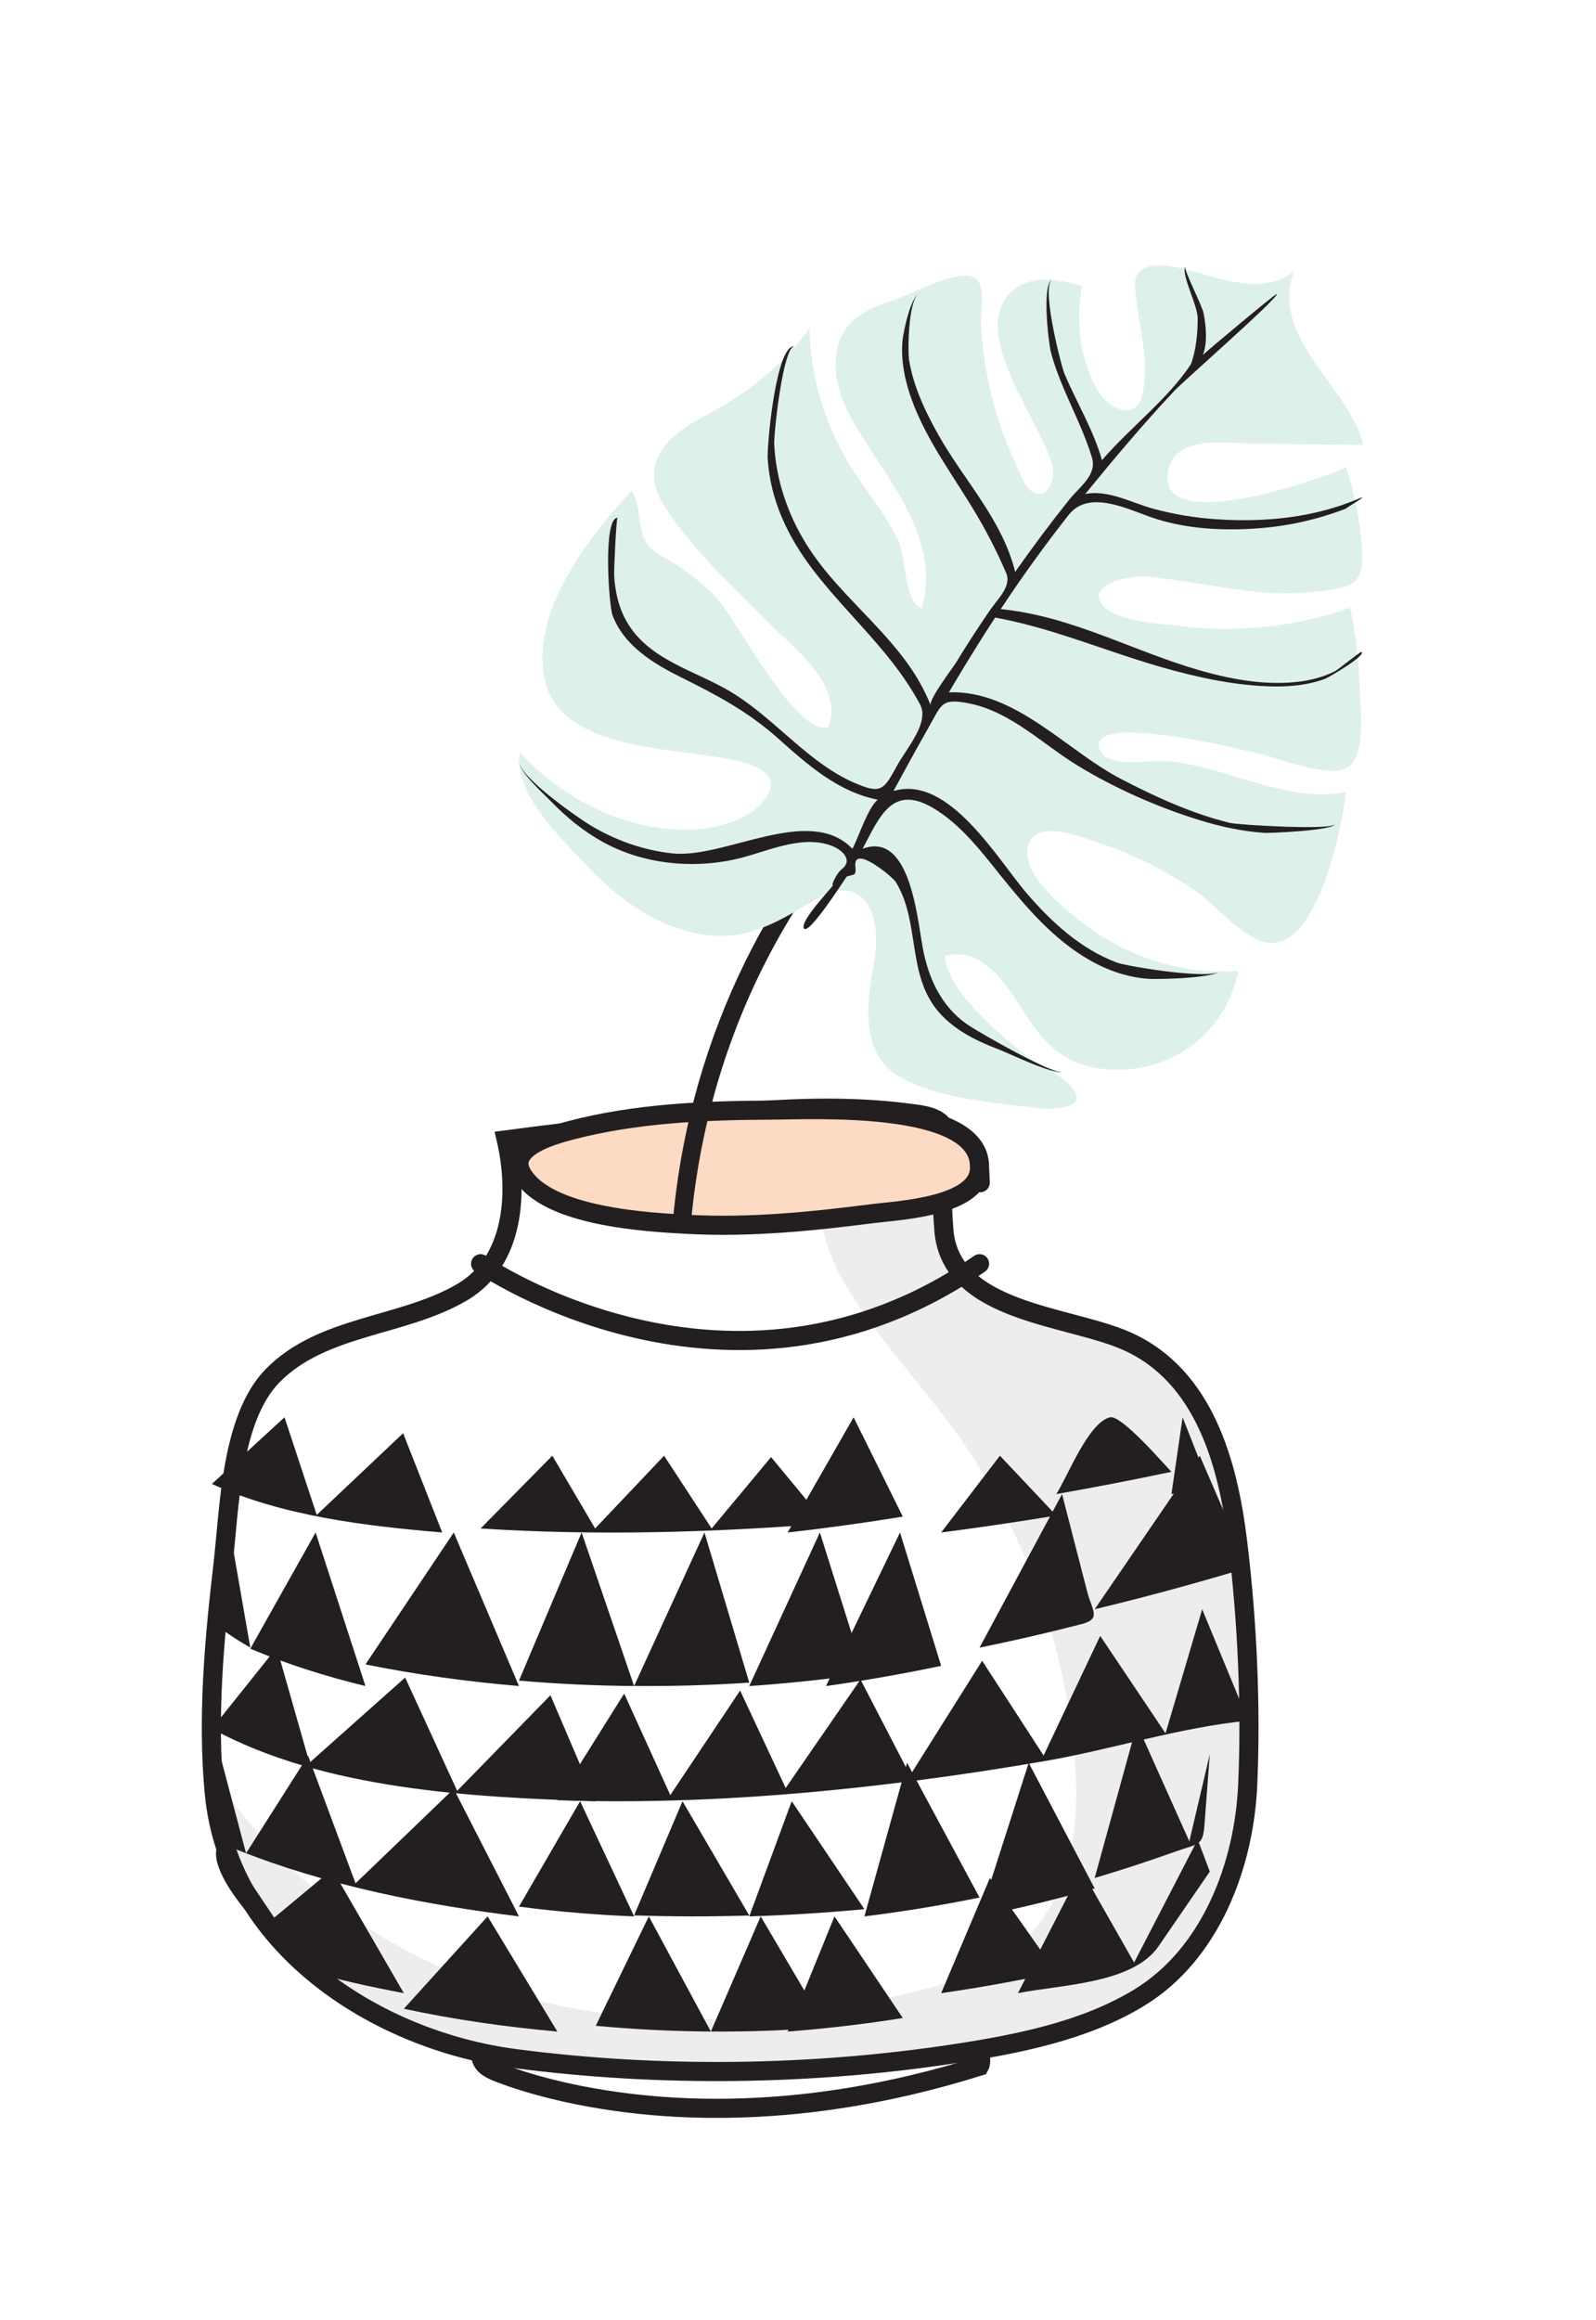 <?xml version="1.0" encoding="utf-8"?>
<!-- Generator: Adobe Illustrator 17.0.0, SVG Export Plug-In . SVG Version: 6.00 Build 0)  -->
<!DOCTYPE svg PUBLIC "-//W3C//DTD SVG 1.1//EN" "http://www.w3.org/Graphics/SVG/1.1/DTD/svg11.dtd">
<svg version="1.1" id="Слой_1" xmlns="http://www.w3.org/2000/svg" xmlns:xlink="http://www.w3.org/1999/xlink" x="0px" y="0px"
	 width="41.584px" height="60.429px" viewBox="3.478 0.083 41.584 60.429" enable-background="new 3.478 0.083 41.584 60.429"
	 xml:space="preserve">
<filter  id="filter_1" filterUnits="userSpaceOnUse" color-interpolation-filters="sRGB">
	<feFlood  result="BackgroundImageFix" flood-opacity="0"></feFlood>
	<feColorMatrix  type="matrix" values="0 0 0 0 0 0 0 0 0 0 0 0 0 0 0 0 0 0 127 0" in="SourceAlpha"></feColorMatrix>
	<feOffset  dy="2" dx="0"></feOffset>
	<feGaussianBlur  stdDeviation="1.5"></feGaussianBlur>
	<feColorMatrix  type="matrix" values="0 0 0 0 0.522 0 0 0 0 0.565 0 0 0 0 0.6 0 0 0 0.231 0"></feColorMatrix>
	<feBlend  in2="BackgroundImageFix" mode="normal" result="effect0_dropShadow"></feBlend>
	<feBlend  in2="effect0_dropShadow" mode="normal" in="SourceGraphic" result="shape"></feBlend>
</filter>
<desc>Created with Lunacy</desc>
<g id="Group-150" transform="translate(3 1)">
	<g id="Group-3" transform="translate(1 0)">
		<g filter="url(#filter_1)">
			<path id="Fill-1_1_" fill="#FFFFFF" d="M17.928,59c-4.326,0-8.844-1.366-12.314-3.975c-4.04-3.037-5.69-7.593-5.611-12.546
				c0.044-2.758,0.347-5.721,1.191-8.359c0.897-2.8,3.246-4.166,5.278-6.036c0.952-0.875,1.873-2.066,2.417-3.244
				c0.63-1.365,0.332-2.867-0.039-4.257c-0.783-2.929-0.565-5.78,0.536-8.617c1.903-4.904,5.834-8.693,10.78-10.45
				c4.502-1.599,9.325-1.491,14.035-1.479c0.52,0.001,1.047,0.061,1.566,0.093c0.878,0.053,0.923-0.025,1.263,0.794
				c0.715,1.721,1.424,3.446,2.116,5.176c1.595,3.99,1.969,8.715,1.183,12.927c-0.468,2.508-1.467,4.827-3.03,6.849
				c-1.538,1.989-2.816,3.879-2.323,6.536c0.222,1.196,0.852,2.273,1.167,3.448c0.322,1.198,0.492,2.433,0.566,3.671
				c0.12,2.015,0.164,4.082,0.051,6.094c-0.261,4.687-2.619,8.39-6.732,10.631C26.371,58.249,22.06,59,17.928,59"/>
		</g>
	</g>
	<path id="Fill-4" fill="#FFFFFF" d="M13,51.9c0.016,0.704-0.158,0.93,0.473,1.17c0.887,0.337,1.819,0.557,2.755,0.705
		c1.632,0.259,3.299,0.285,4.943,0.125c1.01-0.098,2.012-0.267,3-0.498c0.616-0.144,1.226-0.311,1.829-0.501
		c0.074-0.13-0.012-0.545-0.015-0.694c-0.012-0.549-0.632-0.602-1.114-0.789c-1.106-0.43-2.245-0.783-3.405-1.036
		C18.645,49.768,15.166,49.648,13,51.9"/>
	<path id="Stroke-6" fill="none" stroke="#231F20" stroke-width="0.498" stroke-linecap="round" d="M13,51.9
		c0.016,0.704-0.158,0.93,0.473,1.17c0.887,0.337,1.819,0.557,2.755,0.705c1.632,0.259,3.299,0.285,4.943,0.125
		c1.01-0.098,2.012-0.267,3-0.498c0.616-0.144,1.226-0.311,1.829-0.501c0.074-0.13-0.012-0.545-0.015-0.694
		c-0.012-0.549-0.632-0.602-1.114-0.789c-1.106-0.43-2.245-0.783-3.405-1.036C18.645,49.768,15.166,49.648,13,51.9z"/>
	<path id="Fill-8" fill="#FFFFFF" d="M13.669,28.772c0.318,1.384,0.209,3.159-1.135,3.96c-1.54,0.918-3.656,0.854-4.957,2.189
		c-1.09,1.118-1.119,3.464-1.289,4.913c-0.228,1.953-0.412,3.978-0.228,5.943c0.37,3.962,4.193,6.449,7.835,6.926
		c3.76,0.493,7.718,0.443,11.464-0.128c1.625-0.248,3.369-0.589,4.793-1.453c1.872-1.136,2.741-3.451,2.835-5.546
		c0.092-2.059-0.014-4.307-0.265-6.354c-0.248-2.019-0.869-4.314-2.891-5.209c-1.525-0.676-4.593-0.731-4.761-2.894
		c-0.039-0.498-0.053-0.999-0.047-1.498c0.004-0.308,0.18-0.931,0.029-1.203c-0.151-0.272-0.656-0.31-0.921-0.344
		c-2.818-0.365-5.86,0.146-8.662,0.474C14.869,28.618,14.269,28.692,13.669,28.772"/>
	<path id="Fill-10" fill="#EDEDEE" d="M12.82,52.534c3.508,0.695,7.319,0.605,10.858,0.251c3.748-0.375,7.859-1.12,9.02-5.289
		c0.579-2.077,0.217-4.358,0.155-6.482c-0.059-2.013-0.288-4.436-1.661-6.028c-0.72-0.835-1.782-1.19-2.81-1.494
		c-0.948-0.28-2.189-0.452-2.874-1.241c-0.539-0.62-0.486-1.539-0.492-2.306c-0.003-0.345,0.231-1.358-0.024-1.601
		c-0.36-0.343-1.143-0.312-1.594-0.332c-0.95-0.042-1.472,1.096-1.554,1.92c-0.091,0.915,0.193,1.815,0.653,2.597
		c1.038,1.763,2.572,3.178,3.607,4.962c0.993,1.712,1.734,3.579,2.111,5.524c0.359,1.852,0.588,4.157-0.437,5.848
		c-1.007,1.662-3.16,2.069-4.922,2.403c-2.234,0.424-4.539,0.552-6.795,0.234C11.984,50.925,8.189,48.748,6,45.201
		C6.178,48.931,9.253,51.828,12.82,52.534"/>
	<path id="Fill-12" fill="#231F20" d="M15.5,46.5C15.5,46.499,15.5,46.499,15.5,46.5L15.5,46.5z"/>
	<path id="Fill-14" fill="#231F20" d="M12.39,45.729c-0.452-0.983-0.904-1.967-1.356-2.95c-0.831,0.74-1.662,1.48-2.493,2.219
		C8.256,43.999,7.972,42.999,7.688,42C7.126,42.704,6.563,43.408,6,44.111c2.908,1.589,6.786,1.787,10,1.889
		c-0.393-0.92-0.787-1.84-1.18-2.76C14.01,44.07,13.2,44.899,12.39,45.729z"/>
	<path id="Fill-16" fill="#231F20" d="M31.801,41c-0.318,1.077-0.637,2.155-0.955,3.232c-0.567-0.846-1.135-1.693-1.702-2.539
		c-0.492,1.039-0.983,2.078-1.475,3.117c-0.534-0.823-1.067-1.645-1.601-2.468c-0.626,0.994-1.252,1.989-1.877,2.983
		c-0.431-0.832-0.862-1.664-1.293-2.496c-0.65,0.942-1.299,1.884-1.949,2.827c-0.396-0.846-0.791-1.693-1.187-2.539
		c-0.606,0.908-1.213,1.816-1.819,2.724c-0.401-0.881-0.801-1.763-1.202-2.644c-0.58,0.926-1.161,1.851-1.741,2.777
		c2.635,0.091,5.275-0.053,7.895-0.339c1.613-0.176,3.219-0.407,4.818-0.683c1.745-0.301,3.531-0.885,5.287-1.049
		C32.6,42.936,32.201,41.968,31.801,41z"/>
	<g id="Group-20" transform="translate(0 59)">
		<path id="Clip-19" fill="none" d="M0.5,0.25C1.165,0.087,0.337,0.915,0.5,0.25L0.5,0.25z"/>
	</g>
	<path id="Fill-21" fill="#231F20" d="M8.73,38.543c-0.28-0.848-0.56-1.695-0.839-2.543C7.261,36.579,6.63,37.157,6,37.736
		c1.838,0.841,4.014,1.096,6,1.264c-0.34-0.862-0.679-1.724-1.019-2.585C10.231,37.124,9.481,37.833,8.73,38.543z"/>
	<path id="Fill-25" fill="#231F20" d="M24.5,38.5L24.5,38.5L24.5,38.5z"/>
	<path id="Fill-29" fill="#231F20" d="M29.4,36c-0.567,0.137-1.102,1.538-1.4,2c1.003-0.176,2.003-0.37,3-0.58
		C30.779,37.192,29.691,35.929,29.4,36"/>
	<path id="Fill-31" fill="#231F20" d="M31.5,37.5L31.5,37.5L31.5,37.5z"/>
	<path id="Fill-33" fill="#231F20" d="M31.291,36c-0.097,0.667-0.194,1.333-0.291,2c0.334-0.065,0.667-0.13,1-0.198
		C31.764,37.201,31.527,36.601,31.291,36z"/>
	<path id="Fill-35" fill="#231F20" d="M19.02,38.896c-0.413-0.632-0.826-1.264-1.239-1.896c-0.599,0.632-1.198,1.264-1.797,1.896
		c-0.372-0.632-0.743-1.264-1.115-1.896c-0.623,0.632-1.246,1.264-1.869,1.896c2.996,0.192,6.009,0.108,9-0.127
		c-0.477-0.578-0.954-1.156-1.431-1.733C20.052,37.656,19.536,38.276,19.02,38.896z"/>
	<path id="Fill-37" fill="#231F20" d="M21,39c1.003-0.112,2.004-0.251,3-0.413c-0.427-0.862-0.854-1.725-1.281-2.587
		C22.146,37,21.573,38,21,39z"/>
	<path id="Fill-39" fill="#231F20" d="M25,39c1.003-0.129,2.003-0.277,3-0.442c-0.49-0.519-0.979-1.039-1.469-1.558
		C26.021,37.667,25.51,38.333,25,39z"/>
	<path id="Fill-41" fill="#231F20" d="M6,41.321C6.31,41.578,6.652,41.798,7,42c-0.232-1.333-0.465-2.667-0.697-4
		C6.202,39.107,6.101,40.214,6,41.321z"/>
	<path id="Fill-43" fill="#231F20" d="M14.5,42.5L14.5,42.5L14.5,42.5z"/>
	<g id="Group-47" transform="translate(0 59)">
		<path id="Clip-46" fill="none" d="M0.5,0.25C1.165,0.087,0.337,0.915,0.5,0.25L0.5,0.25z"/>
	</g>
	<g id="Group-50" transform="translate(0 59)">
		<path id="Clip-49" fill="none" d="M0.5,0.25C1.165,0.087,0.337,0.915,0.5,0.25L0.5,0.25z"/>
	</g>
	<path id="Fill-51" fill="#231F20" d="M17.5,43.502C17.5,43.496,17.5,43.496,17.5,43.502L17.5,43.502z"/>
	<path id="Fill-53" fill="#231F20" d="M25.5,42.5C25.5,42.499,25.5,42.499,25.5,42.5L25.5,42.5z"/>
	<path id="Fill-55" fill="#231F20" d="M20.5,42.5L20.5,42.5L20.5,42.5z"/>
	<path id="Fill-57" fill="#231F20" d="M22.5,42.5L22.5,42.5L22.5,42.5z"/>
	<path id="Fill-59" fill="#231F20" d="M22,43c1.006-0.141,2.006-0.318,3-0.526c-0.357-1.158-0.715-2.316-1.072-3.474
		C23.285,40.333,22.643,41.667,22,43z"/>
	<path id="Fill-61" fill="#231F20" d="M20,43c1.003-0.068,2.004-0.175,3-0.316c-0.387-1.228-0.773-2.456-1.16-3.684
		C21.227,40.333,20.613,41.667,20,43z"/>
	<path id="Fill-63" fill="#231F20" d="M28.15,38c-0.717,1.333-1.433,2.667-2.15,4c0.891-0.181,1.776-0.386,2.657-0.613
		c0.525-0.135,0.274-0.358,0.151-0.834C28.589,39.702,28.369,38.851,28.15,38z"/>
	<path id="Fill-65" fill="#231F20" d="M7,42.027c0.97,0.409,1.978,0.725,3,0.973c-0.433-1.333-0.866-2.667-1.299-4
		C8.134,40.009,7.567,41.018,7,42.027z"/>
	<path id="Fill-67" fill="#231F20" d="M28.5,41.499C28.5,41.499,28.497,41.503,28.5,41.499L28.5,41.499z"/>
	<path id="Fill-69" fill="#231F20" d="M31.738,37c-0.913,1.333-1.826,2.667-2.738,4c1.344-0.323,2.677-0.686,4-1.086
		C32.579,38.943,32.159,37.971,31.738,37z"/>
	<path id="Fill-71" fill="#231F20" d="M10,42.437c1.321,0.266,2.658,0.449,4,0.563c-0.566-1.333-1.132-2.667-1.699-4
		C11.534,40.146,10.767,41.291,10,42.437z"/>
	<path id="Fill-73" fill="#231F20" d="M14,42.859c0.998,0.086,1.999,0.132,3,0.141c-0.456-1.333-0.912-2.667-1.368-4
		C15.088,40.286,14.544,41.572,14,42.859z"/>
	<path id="Fill-75" fill="#231F20" d="M17,42.998c1.001,0.01,2.002-0.02,3-0.087c-0.389-1.304-0.778-2.607-1.167-3.911
		C18.222,40.333,17.611,41.665,17,42.998z"/>
	<path id="Fill-77" fill="#231F20" d="M20.5,49.5L20.5,49.5L20.5,49.5z"/>
	<path id="Fill-79" fill="#231F20" d="M17.502,49.523C17.499,49.462,17.498,49.45,17.502,49.523L17.502,49.523z"/>
	<g id="Group-83" transform="translate(0 59)">
		<path id="Clip-82" fill="none" d="M0.5,0.25C1.165,0.087,0.337,0.915,0.5,0.25L0.5,0.25z"/>
	</g>
	<path id="Fill-84" fill="#231F20" d="M29.5,47.5C29.5,47.5,29.499,47.498,29.5,47.5L29.5,47.5z"/>
	<g id="Group-88" transform="translate(0 59)">
		<path id="Clip-87" fill="none" d="M0.5,0.25C1.165,0.087,0.337,0.915,0.5,0.25L0.5,0.25z"/>
	</g>
	<path id="Fill-89" fill="#231F20" d="M9.742,48.139c-0.413-1.108-0.825-2.216-1.238-3.324c-0.538,0.847-1.076,1.694-1.615,2.541
		C6.593,46.237,6.297,45.119,6,44c0.09,0.719,0.18,1.438,0.271,2.157c0.06,0.48-0.063,0.929,0.401,1.114
		C8.999,48.199,11.523,48.695,14,49c-0.567-1.107-1.133-2.214-1.7-3.321C11.447,46.499,10.595,47.319,9.742,48.139z"/>
	<g id="Group-93" transform="translate(0 59)">
		<path id="Clip-92" fill="none" d="M0.5,0.25C1.165,0.087,0.337,0.915,0.5,0.25L0.5,0.25z"/>
	</g>
	<path id="Fill-94" fill="#231F20" d="M26,49c1.009-0.204,2.009-0.448,3-0.728c-0.573-1.091-1.146-2.182-1.719-3.272
		C26.854,46.333,26.427,47.667,26,49z"/>
	<path id="Fill-96" fill="#231F20" d="M23,49c1.006-0.124,2.007-0.288,3-0.491c-0.63-1.17-1.259-2.339-1.889-3.509
		C23.741,46.333,23.37,47.667,23,49z"/>
	<path id="Fill-98" fill="#231F20" d="M14,48.745c0.995,0.131,1.997,0.215,3,0.255c-0.469-1-0.938-2-1.407-3
		C15.062,46.915,14.531,47.83,14,48.745z"/>
	<path id="Fill-100" fill="#231F20" d="M32,44.772c-0.178,0.758-0.356,1.516-0.534,2.273c-0.455-1.015-0.91-2.03-1.365-3.045
		c-0.367,1.333-0.734,2.667-1.101,4c0.709-0.211,1.412-0.441,2.108-0.69c0.591-0.211,0.711-0.133,0.753-0.694
		C31.907,46.002,31.954,45.387,32,44.772z"/>
	<path id="Fill-102" fill="#231F20" d="M17,48.973c1,0.035,2,0.036,3,0.004c-0.58-0.992-1.159-1.985-1.739-2.977
		C17.841,46.991,17.42,47.982,17,48.973z"/>
	<path id="Fill-104" fill="#231F20" d="M20,49c1.002-0.031,2.002-0.094,3-0.188c-0.631-0.937-1.263-1.875-1.894-2.812
		C20.737,47,20.369,48,20,49z"/>
	<path id="Fill-106" fill="#231F20" d="M15.5,51.501C15.5,51.498,15.5,51.498,15.5,51.501L15.5,51.501z"/>
	<path id="Fill-108" fill="#231F20" d="M18.5,51.501C18.5,51.497,18.5,51.497,18.5,51.501L18.5,51.501z"/>
	<path id="Fill-110" fill="#231F20" d="M11.499,51.5C11.5,51.5,11.5,51.5,11.499,51.5L11.499,51.5z"/>
	<path id="Fill-112" fill="#231F20" d="M27.5,50.502C27.5,50.495,27.5,50.496,27.5,50.502L27.5,50.502z"/>
	<path id="Fill-114" fill="#231F20" d="M21.5,51.502C21.5,51.496,21.5,51.497,21.5,51.502L21.5,51.502z"/>
	<path id="Fill-116" fill="#231F20" d="M7.623,49.033C7.168,48.355,6.712,47.678,6.257,47c-0.556,0.492,0.567,1.838,0.992,2.256
		c0.29,0.285,0.777,1.009,1.161,1.129C9.255,50.65,10.13,50.834,11,51c-0.622-1.075-1.243-2.149-1.865-3.224
		C8.631,48.195,8.127,48.614,7.623,49.033z"/>
	<path id="Fill-118" fill="#231F20" d="M24.5,51.502C24.5,51.496,24.5,51.497,24.5,51.502L24.5,51.502z"/>
	<path id="Fill-120" fill="#231F20" d="M25,51c1.006-0.145,2.007-0.326,3-0.54c-0.577-0.82-1.153-1.64-1.73-2.46
		C25.847,49,25.423,50,25,51z"/>
	<path id="Fill-122" fill="#231F20" d="M21,52c1.004-0.077,2.005-0.195,3-0.353c-0.593-0.882-1.186-1.764-1.779-2.647
		C21.814,50,21.407,51,21,52z"/>
	<path id="Fill-124" fill="#231F20" d="M11,51.406c1.319,0.283,2.657,0.475,4,0.594c-0.606-1-1.212-2-1.817-3
		C12.455,49.802,11.728,50.604,11,51.406z"/>
	<path id="Fill-126" fill="#231F20" d="M32,47.832c-0.105-0.277-0.211-0.555-0.316-0.832c-0.552,1.067-1.104,2.134-1.657,3.202
		c-0.459-0.806-0.918-1.612-1.377-2.419C28.1,48.855,27.55,49.928,27,51c1.113-0.223,2.992-0.242,3.664-1.222
		C31.109,49.129,31.555,48.481,32,47.832z"/>
	<path id="Fill-128" fill="#231F20" d="M16,51.85c0.997,0.093,1.998,0.142,3,0.15c-0.539-1-1.078-2-1.617-3
		C16.922,49.95,16.461,50.9,16,51.85z"/>
	<path id="Fill-130" fill="#231F20" d="M19,51.999c1.001,0.008,2.002-0.031,3-0.11c-0.567-0.963-1.134-1.926-1.702-2.889
		C19.865,50,19.433,50.999,19,51.999z"/>
	<path id="Stroke-132" fill="none" stroke="#231F20" stroke-width="0.498" stroke-linecap="round" d="M13.669,28.772
		c0.318,1.384,0.209,3.159-1.135,3.96c-1.54,0.918-3.656,0.854-4.957,2.189c-1.09,1.118-1.119,3.464-1.289,4.913
		c-0.228,1.953-0.412,3.978-0.228,5.943c0.37,3.962,4.193,6.449,7.835,6.926c3.76,0.493,7.718,0.443,11.464-0.128
		c1.625-0.248,3.369-0.589,4.793-1.453c1.872-1.136,2.741-3.451,2.835-5.546c0.092-2.059-0.014-4.307-0.265-6.354
		c-0.248-2.019-0.869-4.314-2.891-5.209c-1.525-0.676-4.593-0.731-4.761-2.894c-0.039-0.498-0.053-0.999-0.047-1.498
		c0.004-0.308,0.18-0.931,0.029-1.203c-0.151-0.272-0.656-0.31-0.921-0.344c-2.818-0.365-5.86,0.146-8.662,0.474
		C14.869,28.618,14.269,28.692,13.669,28.772z"/>
	<path id="Fill-134" fill="#FDDAC3" d="M25.999,29.466c0.048,1.047-2.124,1.144-2.804,1.231c-1.574,0.202-3.151,0.36-4.74,0.28
		c-1.105-0.056-3.75-0.198-4.385-1.336c-0.376-0.674,0.839-0.999,1.261-1.111c1.681-0.444,3.482-0.525,5.215-0.531
		C21.582,27.997,25.999,27.749,25.999,29.466"/>
	<path id="Stroke-136" fill="none" stroke="#231F20" stroke-width="0.498" stroke-linecap="round" d="M25.999,29.466
		c0.048,1.047-2.124,1.144-2.804,1.231c-1.574,0.202-3.151,0.36-4.74,0.28c-1.105-0.056-3.75-0.198-4.385-1.336
		c-0.376-0.674,0.839-0.999,1.261-1.111c1.681-0.444,3.482-0.525,5.215-0.531C21.582,27.997,25.999,27.749,25.999,29.466
		C26.043,30.425,25.999,29.456,25.999,29.466z"/>
	<path id="Stroke-138" fill="none" stroke="#231F20" stroke-width="0.498" stroke-linecap="round" d="M13,32c0,0,6.5,4.5,13,0"/>
	<path id="Fill-140" fill="#E6F4F0" d="M25.593,6.461c-0.099-0.063-0.347-0.025-0.187,0.078C25.509,6.607,25.751,6.564,25.593,6.461
		"/>
	<path id="Fill-142" fill="#E6F4F0" d="M25.537,6.368c-0.1-0.251-0.255,0.454,0.029,0.298C25.634,6.566,25.624,6.467,25.537,6.368"
		/>
	<path id="Fill-144" fill="#231F20" d="M23.595,19.066C20.325,22.173,18.369,26.522,18,31c0.147-0.077,0.322-0.092,0.485-0.11
		c0.029-0.32,0.067-0.64,0.113-0.958c0.091-0.633,0.214-1.261,0.368-1.881c0.306-1.228,0.737-2.426,1.288-3.565
		c0.546-1.13,1.211-2.204,1.983-3.194c0.386-0.494,0.799-0.967,1.237-1.416c0.136-0.139,0.532-0.394,0.525-0.621
		C23.993,19.058,23.756,18.913,23.595,19.066"/>
	<path id="Fill-146" fill="#DEF0EB" d="M22.053,18.025c0.458-1.103-1.005-2.156-1.651-2.816c-0.899-0.919-1.949-1.884-2.636-2.978
		c-0.686-1.091,0.152-1.838,1.078-2.319c1.077-0.56,2.008-1.291,2.728-2.277c0.019,1.476,0.52,2.847,1.363,4.047
		c0.353,0.504,0.734,0.999,0.98,1.568c0.152,0.352,0.138,1.566,0.58,1.674c0.486-1.683-0.741-3.175-1.574-4.5
		c-0.391-0.619-0.747-1.325-0.659-2.081c0.111-0.949,0.822-1.216,1.624-1.49c0.366-0.125,1.713-0.854,2.049-0.482
		c0.217,0.236,0.09,0.832,0.103,1.117c0.02,0.449,0.072,0.897,0.154,1.34c0.143,0.769,0.378,1.521,0.704,2.232
		c0.112,0.244,0.251,0.711,0.513,0.851c0.402,0.213,0.556-0.425,0.496-0.674c-0.266-1.104-2.209-3.484-1.081-4.545
		c0.515-0.484,1.242-0.324,1.853-0.161c-0.187,0.892-0.06,1.856,0.364,2.664c0.269,0.513,1.058,0.938,1.216,0.107
		c0.18-0.945-0.143-1.811-0.207-2.734c-0.064-0.914,1.284-0.485,1.733-0.356c0.766,0.22,1.709,0.496,2.407-0.061
		c-0.641,1.738,1.44,3,1.813,4.522c-0.99-0.012-1.981-0.025-2.971-0.038c-0.659-0.008-1.926-0.212-2.116,0.694
		c-0.372,1.776,4.06,0.202,4.634-0.072c0.228,0.695,0.369,1.419,0.419,2.15c0.064,0.929-0.295,0.974-1.156,1.081
		c-1.615,0.2-2.991-0.274-4.561-0.392c-0.274-0.021-1.448,0.188-1.073,0.714c0.33,0.464,1.524,0.516,2.035,0.58
		c1.491,0.185,3.022,0.022,4.44-0.479c0.151,0.701,0.235,1.416,0.252,2.133c0.011,0.471,0.166,1.686-0.292,2.011
		c-0.468,0.329-1.798-0.221-2.302-0.338c-0.834-0.193-1.671-0.385-2.522-0.485c-0.219-0.026-1.993-0.281-1.635,0.419
		c0.228,0.446,1.298,0.226,1.674,0.252c1.548,0.106,3.168,1.125,4.714,0.811c-0.084,0.868-0.71,4.011-1.983,3.929
		c-0.642-0.041-1.437-1.026-1.959-1.374c-0.743-0.495-1.543-0.91-2.39-1.195c-0.463-0.156-1.823-0.736-1.959,0.09
		c-0.11,0.669,0.724,1.363,1.166,1.743c1.184,1.017,2.756,1.59,4.322,1.47c-0.328,1.648-1.784,2.693-3.434,2.558
		c-1.057-0.087-1.629-0.653-2.164-1.516c-0.411-0.662-1.105-1.734-2.048-1.43c0.081,0.93,1.427,2.033,2.102,2.576
		c0.359,0.289,0.868,0.462,1.176,0.804c0.562,0.625-0.558,0.617-0.865,0.577c-1.127-0.144-2.626-0.244-3.622-0.834
		c-1.031-0.611-0.808-2.015-0.63-2.993c0.206-1.132-0.214-2.396-1.569-1.583c-1.064,0.638-1.882,1.136-3.177,0.834
		c-1.125-0.263-2.058-0.998-2.83-1.829c-0.649-0.698-1.812-1.807-1.659-2.861c1.088,1.19,2.689,2.015,4.322,2.015
		c0.712,0,1.618-0.197,2.071-0.804c0.68-0.909-1.122-1.064-1.555-1.132c-1.327-0.209-3.773-0.293-4.177-1.924
		c-0.433-1.748,1.145-3.798,2.262-4.97c0.339,0.593,0.018,1.287,0.727,1.675c0.589,0.322,1.091,0.691,1.54,1.195
		C19.7,15.295,21.23,18.255,22.053,18.025"/>
	<path id="Fill-148" fill="#231F20" d="M35.899,12.064c-1.171,0.503-2.468,0.631-3.73,0.544c-0.563-0.039-1.116-0.129-1.66-0.279
		c-0.552-0.152-1.165-0.498-1.754-0.378c0.749-0.92,1.514-1.829,2.327-2.694c0.239-0.254,2.707-2.414,2.661-2.514
		c-0.014-0.031-1.766,1.438-1.924,1.585c0.126-0.317,0.081-0.76,0.02-1.081c-0.041-0.214-0.519-1.123-0.485-1.235
		c-0.086,0.285,0.33,1.01,0.33,1.371c0,0.378-0.043,0.829-0.177,1.188c-0.603,0.91-1.602,1.666-2.317,2.498
		c-0.224-0.79-0.657-1.498-0.977-2.249c-0.082-0.193-0.677-2.494-0.268-2.472c-0.358-0.02-0.139,1.703-0.09,1.891
		c0.172,0.67,0.49,1.289,0.76,1.922c0.117,0.274,0.227,0.552,0.313,0.837c0.139,0.458-0.313,0.753-0.593,1.103
		c-0.489,0.611-0.957,1.237-1.406,1.878c-0.341-1.369-1.33-2.374-2.004-3.574c-0.34-0.605-0.647-1.253-0.761-1.944
		c-0.035-0.214-0.036-1.797,0.352-1.776c-0.299-0.016-0.505,1.074-0.523,1.272c-0.046,0.517,0.06,1.036,0.234,1.521
		c0.402,1.118,1.149,2.069,1.74,3.088c0.27,0.466,0.516,0.947,0.727,1.443c0.149,0.344-0.227,0.682-0.43,0.979
		c-0.303,0.443-0.595,0.891-0.874,1.35c-0.077,0.127-0.721,0.967-0.662,1.118c-0.673-1.714-2.301-2.68-3.245-4.205
		c-0.486-0.785-0.791-1.684-0.833-2.609c-0.011-0.257,0.231-2.589,0.542-2.541c-0.5-0.078-0.732,2.603-0.712,2.923
		c0.066,1.083,0.523,2.038,1.172,2.89c0.606,0.796,1.328,1.493,1.955,2.27c0.315,0.39,0.606,0.802,0.842,1.245
		c0.255,0.478-0.35,1.142-0.598,1.596c-0.353,0.647-0.418,0.748-1.119,0.445c-0.406-0.176-0.775-0.427-1.122-0.7
		c-0.71-0.558-1.344-1.225-2.126-1.687c-0.885-0.523-2.034-0.799-2.621-1.715c-0.246-0.383-0.356-0.834-0.383-1.285
		c-0.008-0.136,0.055-1.513,0.088-1.514c-0.385,0.009-0.227,2.28-0.131,2.538c0.298,0.8,1.076,1.266,1.802,1.626
		c0.912,0.452,1.729,0.887,2.496,1.569c0.769,0.685,1.567,1.406,2.612,1.61c-0.262,0.222-0.491,0.962-0.659,1.28
		c-1.125-1.173-3.322,0.268-4.696,0.119c-0.773-0.084-1.518-0.353-2.178-0.761c-0.309-0.191-1.883-1.284-1.815-1.673
		c-0.047,0.269,0.659,0.896,0.831,1.075c0.401,0.416,0.854,0.786,1.361,1.065c1.027,0.564,2.265,0.698,3.405,0.457
		c0.799-0.169,1.745-0.676,2.567-0.355c0.242,0.095,0.561,0.366,0.243,0.607c-0.149,0.113-0.322,0.535-0.196,0.383
		c-0.115,0.16-0.894,0.971-0.786,1.155c0.116,0.198,0.996-1.181,1.116-1.349c0.183-0.065,0.254-0.002,0.224-0.268
		c-0.057-0.584,0.975,0.282,1.051,0.406c0.648,1.044,0.279,2.433,1.132,3.403c0.416,0.473,1,0.753,1.579,0.972
		c0.218,0.083,1.469,0.685,1.642,0.565c-0.19,0.132-2.155-1.011-2.412-1.176c-0.684-0.44-1.035-1.124-1.207-1.899
		c-0.162-0.732-0.303-3.211-1.596-2.727c0.447-0.842,0.776-1.689,1.84-1.06c0.728,0.431,1.26,1.141,1.782,1.789
		c0.665,0.826,1.367,1.643,2.301,2.176c0.477,0.272,0.999,0.449,1.549,0.484c0.205,0.013,1.872-0.011,1.894-0.257
		c-0.031,0.341-2.488-0.071-2.741-0.167c-0.934-0.351-1.686-1.039-2.33-1.783c-0.766-0.885-2.046-3.124-3.491-2.686
		c0.301-0.557,0.607-1.113,0.92-1.664c0.338-0.596,0.322-0.761,1.044-0.62c1.091,0.213,1.926,1.069,2.846,1.628
		c0.974,0.591,2.046,1.065,3.133,1.404c0.558,0.174,1.133,0.302,1.717,0.342c0.15,0.01,1.902-0.066,1.838-0.242
		c0.068,0.189-2.515,0.035-2.733-0.018c-0.993-0.244-1.931-0.675-2.835-1.144c-1.434-0.744-2.752-2.318-4.485-2.257
		c0.258-0.439,0.522-0.874,0.793-1.305c0.135-0.215,0.272-0.429,0.411-0.642c0.344,0.062,0.685,0.142,1.022,0.235
		c1.13,0.309,2.221,0.747,3.348,1.067c0.931,0.264,1.926,0.479,2.898,0.492c0.45,0.006,0.909-0.042,1.333-0.201
		c0.085-0.032,1.077-0.61,0.944-0.699c-0.022-0.015-0.608,0.46-0.684,0.499c-0.369,0.19-0.784,0.275-1.196,0.3
		c-0.792,0.049-1.592-0.104-2.35-0.323c-1.751-0.506-3.325-1.41-5.17-1.59c0.556-0.842,1.145-1.659,1.769-2.452
		c0.51-0.649,1.461-0.188,2.115,0.046c0.894,0.32,1.9,0.372,2.841,0.3c0.558-0.042,1.11-0.143,1.646-0.301
		c0.218-0.064,0.433-0.137,0.645-0.219C35.445,12.371,36.215,11.929,35.899,12.064"/>
</g>
</svg>
